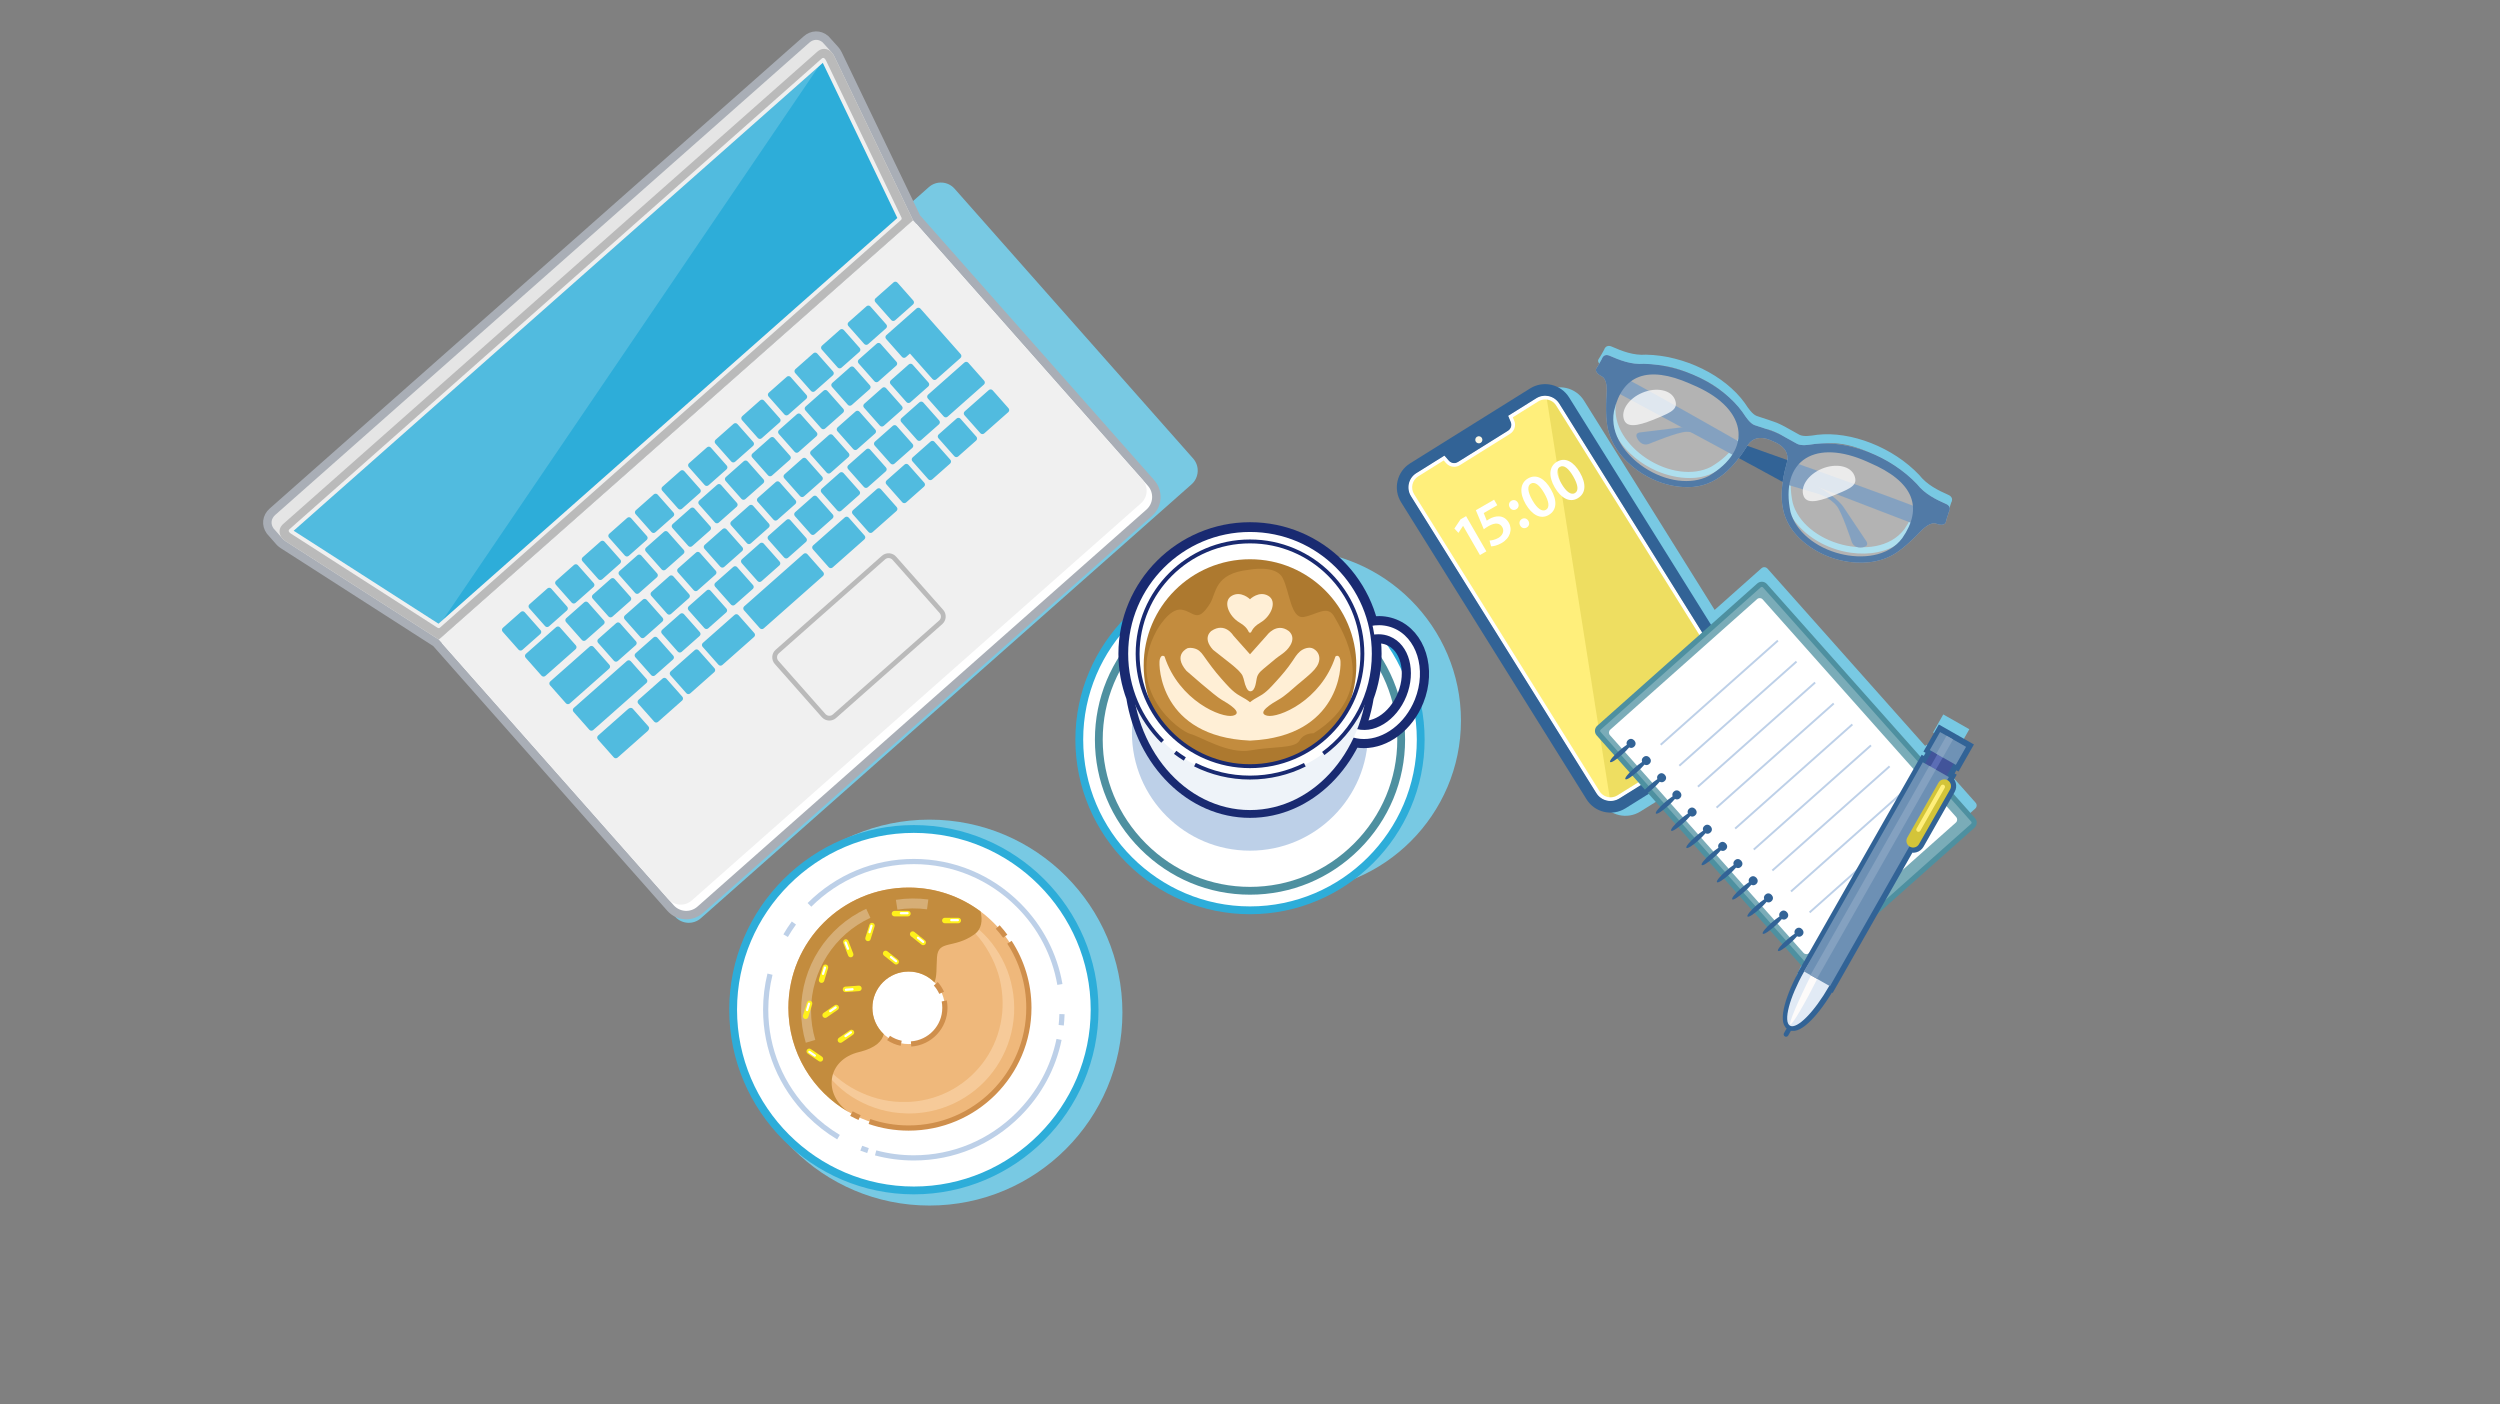 <?xml version="1.0" encoding="utf-8"?>
<!-- Generator: Adobe Illustrator 28.0.0, SVG Export Plug-In . SVG Version: 6.00 Build 0)  -->
<!DOCTYPE svg PUBLIC "-//W3C//DTD SVG 1.1//EN" "http://www.w3.org/Graphics/SVG/1.1/DTD/svg11.dtd">
<svg version="1.1" id="レイヤー_1" xmlns:x="http://ns.adobe.com/Extensibility/1.0/" xmlns:i="http://ns.adobe.com/AdobeIllustrator/10.0/" xmlns:graph="http://ns.adobe.com/Graphs/1.0/"
	 xmlns="http://www.w3.org/2000/svg" xmlns:xlink="http://www.w3.org/1999/xlink" x="0px" y="0px" width="1460px" height="820px"
	 viewBox="0 0 1460 820" style="enable-background:new 0 0 1460 820;" xml:space="preserve">
<rect x="0" y="0" width="1460" height="820" fill="#808080" stroke="none"/>
<style type="text/css">
	.st0{fill:#78C9E3;}
	.st1{fill:#FFFFFF;stroke:#2DADD9;stroke-width:4.562;stroke-miterlimit:10;}
	.st2{fill:none;stroke:#BDD0E8;stroke-width:3.042;stroke-miterlimit:10;}
	.st3{fill:#EFB87B;}
	.st4{opacity:0.44;}
	.st5{fill:#FFE2C0;}
	.st6{fill:#C38C3E;}
	.st7{fill:#D6AE76;}
	.st8{fill:none;stroke:#CF8F4C;stroke-width:3.042;stroke-miterlimit:10;}
	.st9{fill:#FFF11B;}
	.st10{fill:#FFFFFF;}
	.st11{fill:#326396;}
	.st12{fill:#FFEF7B;}
	.st13{opacity:0.39;fill:#D3C439;enable-background:new    ;}
	.st14{fill:#FAF7E6;}
	.st15{fill:#4E90A0;}
	.st16{fill:#7AACB8;stroke:#4E90A0;stroke-width:3.042;stroke-miterlimit:10;}
	.st17{fill:#BDD0E8;}
	.st18{fill:#98E6FA;stroke:#326396;stroke-width:6.083;stroke-miterlimit:10;}
	.st19{fill:#E1EAF5;}
	.st20{fill:#FDFBFA;}
	.st21{fill:#42549A;}
	.st22{fill:#5B6DB5;}
	.st23{fill:#6F92B5;}
	.st24{fill:#84A1C0;}
	.st25{fill:#6D90B4;}
	.st26{fill:#D3C439;}
	.st27{opacity:0.4;fill:#FFFFFF;enable-background:new    ;}
	.st28{fill:#517AA6;}
	.st29{opacity:0.74;fill:#FFFFFF;enable-background:new    ;}
	.st30{fill:none;stroke:#4E90A0;stroke-width:4.562;stroke-miterlimit:10;}
	.st31{fill:none;stroke:#2DADD9;stroke-width:4.562;stroke-miterlimit:10;}
	.st32{fill:#FFFFFF;stroke:#192A71;stroke-width:9.125;stroke-miterlimit:10;}
	.st33{fill:none;stroke:#192A71;stroke-width:5.323;stroke-linecap:round;stroke-linejoin:round;stroke-miterlimit:10;}
	.st34{fill:#EEF3F9;}
	.st35{fill:#AD792F;}
	.st36{fill:none;stroke:#192A71;stroke-width:2.281;stroke-miterlimit:10;}
	.st37{fill:#FFEFD6;}
	.st38{fill:none;stroke:#A9AEB6;stroke-width:9.885;stroke-miterlimit:10;}
	.st39{fill:#F0F0F0;}
	.st40{fill:none;stroke:#BABABA;stroke-width:2.799;stroke-miterlimit:10;}
	.st41{fill:#51BBDF;}
	.st42{fill:#E5E5E5;}
	.st43{fill:#BABABA;}
	.st44{fill:#2DADD9;}
	.st45{fill:none;stroke:#F0F0F0;stroke-width:2.281;stroke-linecap:round;stroke-linejoin:round;stroke-miterlimit:10;}
</style>
<g id="_x32_">
	<g id="ドーナツ_x5F_影">
		<circle class="st0" cx="542.803" cy="591.351" r="112.686"/>
	</g>
	<g id="ドーナツ">
		<g>
			<path class="st1" d="M533.697,695.215L533.697,695.215c-58.051,0-105.547-47.496-105.547-105.547l0,0
				c0-58.051,47.496-105.547,105.547-105.547l0,0c58.051,0,105.547,47.496,105.547,105.547l0,0
				C639.244,647.719,591.748,695.215,533.697,695.215z"/>
			<path class="st2" d="M458.804,546.432c1.477-2.534,3.089-5.001,4.831-7.392"/>
			<path class="st2" d="M472.72,528.446c16.388-16.325,38.036-25.314,60.976-25.314c22.998,0,44.697,9.033,61.1,25.436
				c12.846,12.846,21.172,28.94,24.179,46.362"/>
			<path class="st2" d="M620.195,592.256c-0.064,2.179-0.21,4.344-0.435,6.493"/>
			<path class="st2" d="M618.48,607.035c-3.363,16.411-11.485,31.536-23.683,43.734c-16.403,16.403-38.102,25.436-61.1,25.436
				c-7.634,0-15.126-0.995-22.328-2.925"/>
			<path class="st2" d="M506.908,671.952c-1.322-0.433-2.633-0.898-3.932-1.395"/>
			<path class="st2" d="M489.687,664.106c-6.145-3.668-11.884-8.132-17.09-13.337c-16.403-16.403-25.436-38.102-25.436-61.1
				c0-7.078,0.856-14.033,2.518-20.749"/>
			<g>
				<path class="st3" d="M530.645,518.339c-38.78,0-70.218,31.438-70.218,70.218s31.438,70.218,70.218,70.218
					s70.218-31.438,70.218-70.218S569.425,518.339,530.645,518.339z M530.645,609.725c-11.691,0-21.169-9.478-21.169-21.169
					s9.477-21.169,21.169-21.169c11.691,0,21.169,9.477,21.169,21.169C551.814,600.247,542.337,609.725,530.645,609.725z"/>
				<g class="st4">
					<path class="st5" d="M476.519,615.896c5.698,7.886,12.579,14.469,20.477,19.129c7.89,4.634,16.553,7.485,25.323,8.307
						c2.197,0.152,4.385,0.316,6.579,0.215l1.639-0.014c0.546-0.024,1.091-0.072,1.636-0.105c0.544-0.045,1.09-0.054,1.631-0.126
						l1.622-0.193l0.81-0.095l0.804-0.138l1.605-0.273c1.063-0.215,2.123-0.435,3.177-0.671c2.094-0.539,4.174-1.121,6.184-1.9
						c2.025-0.733,3.992-1.608,5.925-2.543c0.951-0.5,1.905-0.993,2.834-1.53c0.915-0.563,1.856-1.079,2.734-1.698
						c3.6-2.329,6.953-5.05,9.901-8.164c2.993-3.066,5.65-6.47,7.843-10.158c2.235-3.662,4.051-7.585,5.394-11.678
						c1.357-4.091,2.214-8.352,2.666-12.683c0.395-4.34,0.317-8.745-0.246-13.106c-0.561-4.36-1.541-8.718-3.119-12.907
						c-1.556-4.193-3.566-8.265-6.022-12.125c-0.634-0.949-1.248-1.923-1.906-2.869l-2.103-2.752
						c-1.489-1.767-3.032-3.518-4.698-5.174c-0.413-0.417-0.816-0.852-1.242-1.26l-1.32-1.176c-0.883-0.787-1.76-1.598-2.716-2.303
						l-1.4-1.123c-0.469-0.375-0.933-0.765-1.435-1.09c-0.99-0.675-1.979-1.374-2.972-2.09l0.33-0.712
						c4.424,2.052,8.608,4.616,12.449,7.627c3.836,3.013,7.359,6.454,10.354,10.322c3.003,3.858,5.548,8.07,7.584,12.518
						c2.068,4.438,3.472,9.17,4.383,13.972c0.902,4.807,1.26,9.726,1.01,14.617c-0.265,4.89-1.101,9.75-2.489,14.45
						c-2.8,9.393-7.886,18.101-14.707,25.153c-3.398,3.539-7.258,6.622-11.4,9.242c-4.136,2.634-8.605,4.735-13.253,6.286
						c-4.645,1.561-9.475,2.576-14.358,2.963l-1.832,0.135c-0.61,0.052-1.223,0.039-1.835,0.061
						c-0.612,0.011-1.224,0.035-1.836,0.035l-1.835-0.069c-2.45-0.03-4.883-0.341-7.308-0.652
						c-9.683-1.491-18.962-5.351-26.883-11.087c-7.856-5.832-14.3-13.499-18.678-22.216L476.519,615.896z"/>
				</g>
				<path class="st6" d="M460.428,588.557c0,26.072,14.21,48.825,35.307,60.937c-15.324-10.327-12.985-30.565,6.019-35.12
					c9.947-2.384,13.448-6.609,14.354-10.438c-4.081-3.859-6.631-9.319-6.631-15.379c0-11.691,9.477-21.169,21.169-21.169
					c5.894,0,11.223,2.41,15.061,6.297c1.568-3.693,1.057-8.174,1.495-14.622c0.705-10.393,9.688-4.756,21.843-13.387
					c4.34-3.082,4.816-8.14,3.635-13.371c-11.719-8.771-26.269-13.966-42.033-13.966
					C491.865,518.339,460.428,549.776,460.428,588.557z"/>
				<path class="st7" d="M524.087,531.224l-0.891-5.723c6.224-0.97,12.71-1.037,18.955-0.198l-0.771,5.74
					C535.685,530.278,529.765,530.339,524.087,531.224z"/>
				<path class="st7" d="M470.576,608.957c-1.805-6.057-2.721-12.361-2.721-18.739c0-25.444,14.927-48.79,38.028-59.477l2.432,5.257
					c-21.06,9.743-34.668,31.026-34.668,54.221c0,5.817,0.834,11.565,2.48,17.084L470.576,608.957z"/>
				<path class="st8" d="M497.231,650.329c1.549,0.84,3.134,1.623,4.751,2.347 M507.761,654.961
					c7.173,2.472,14.872,3.814,22.885,3.814c38.78,0,70.218-31.438,70.218-70.218c0-14.123-4.17-27.273-11.345-38.284
					 M587.066,546.749c-1.381-1.861-2.853-3.651-4.407-5.365 M546.508,574.539c1.382,1.563,2.537,3.332,3.412,5.254
					 M551.435,584.551c0.248,1.297,0.378,2.636,0.378,4.005c0,11.213-8.719,20.39-19.747,21.122 M526.291,609.277
					c-2.677-0.56-5.169-1.625-7.37-3.092"/>
			</g>
			<g>
				<path class="st9" d="M530.241,535.162h-7.876c-0.881,0-1.602-0.721-1.602-1.602l0,0c0-0.881,0.721-1.602,1.602-1.602h7.876
					c0.881,0,1.602,0.721,1.602,1.602l0,0C531.843,534.441,531.122,535.162,530.241,535.162z"/>
				<path class="st10" d="M529.988,533.98h-3.847c-0.365,0-0.664-0.299-0.664-0.664l0,0c0-0.365,0.299-0.664,0.664-0.664h3.847
					c0.365,0,0.664,0.299,0.664,0.664l0,0C530.652,533.681,530.353,533.98,529.988,533.98z"/>
			</g>
			<g>
				<path class="st9" d="M538.167,551.658l-6.168-4.898c-0.69-0.548-0.806-1.561-0.258-2.251l0,0
					c0.548-0.69,1.561-0.806,2.251-0.258l6.168,4.898c0.69,0.548,0.806,1.561,0.258,2.251l0,0
					C539.87,552.089,538.857,552.206,538.167,551.658z"/>
				<path class="st10" d="M538.704,550.575l-3.013-2.392c-0.286-0.227-0.334-0.647-0.107-0.934l0,0
					c0.227-0.286,0.647-0.334,0.934-0.107l3.013,2.392c0.286,0.227,0.334,0.647,0.107,0.934l0,0
					C539.411,550.754,538.99,550.802,538.704,550.575z"/>
			</g>
			<g>
				<path class="st9" d="M495.462,549.554l2.84,7.346c0.318,0.822-0.095,1.754-0.916,2.072l0,0
					c-0.822,0.318-1.754-0.095-2.072-0.916l-2.84-7.346c-0.318-0.822,0.095-1.754,0.916-2.072l0,0
					C494.211,548.32,495.144,548.732,495.462,549.554z"/>
				<path class="st10" d="M494.45,550.216l1.387,3.588c0.132,0.341-0.039,0.728-0.38,0.859l0,0c-0.341,0.132-0.728-0.039-0.859-0.38
					l-1.387-3.588c-0.132-0.341,0.039-0.728,0.38-0.859l0,0C493.932,549.704,494.319,549.875,494.45,550.216z"/>
			</g>
			<g>
				<path class="st9" d="M510.783,541.008l-2.344,7.519c-0.262,0.841-1.165,1.315-2.006,1.053l0,0
					c-0.841-0.262-1.315-1.165-1.053-2.006l2.344-7.519c0.262-0.841,1.165-1.315,2.006-1.053l0,0
					C510.572,539.264,511.045,540.167,510.783,541.008z"/>
				<path class="st10" d="M509.579,540.898l-1.145,3.673c-0.109,0.349-0.483,0.545-0.832,0.437l0,0
					c-0.349-0.109-0.545-0.483-0.437-0.832l1.145-3.673c0.109-0.349,0.483-0.545,0.832-0.437l0,0
					C509.492,540.175,509.688,540.549,509.579,540.898z"/>
			</g>
			<g>
				<path class="st9" d="M559.644,539.185h-7.876c-0.881,0-1.602-0.721-1.602-1.602l0,0c0-0.881,0.721-1.602,1.602-1.602h7.876
					c0.881,0,1.602,0.721,1.602,1.602l0,0C561.246,538.464,560.525,539.185,559.644,539.185z"/>
				<path class="st10" d="M559.391,538.003h-3.847c-0.365,0-0.664-0.299-0.664-0.664l0,0c0-0.365,0.299-0.664,0.664-0.664h3.847
					c0.365,0,0.664,0.299,0.664,0.664l0,0C560.055,537.704,559.756,538.003,559.391,538.003z"/>
			</g>
			<g>
				<path class="st9" d="M522.386,562.943l-6.168-4.898c-0.69-0.548-0.806-1.561-0.258-2.251l0,0
					c0.548-0.69,1.561-0.806,2.251-0.258l6.168,4.898c0.69,0.548,0.806,1.561,0.258,2.251l0,0
					C524.089,563.375,523.076,563.491,522.386,562.943z"/>
				<path class="st10" d="M522.923,561.86l-3.013-2.392c-0.286-0.227-0.334-0.647-0.107-0.934l0,0
					c0.227-0.286,0.647-0.334,0.934-0.107l3.013,2.392c0.286,0.227,0.334,0.647,0.107,0.934l0,0
					C523.629,562.04,523.209,562.088,522.923,561.86z"/>
			</g>
			<g>
				<path class="st9" d="M474.316,586.448l-2.293,7.535c-0.257,0.843-1.156,1.323-1.999,1.066l0,0
					c-0.843-0.257-1.323-1.156-1.066-1.999l2.293-7.535c0.257-0.843,1.156-1.323,1.999-1.066l0,0
					C474.093,584.706,474.572,585.605,474.316,586.448z"/>
				<path class="st10" d="M473.111,586.346l-1.12,3.68c-0.106,0.35-0.48,0.549-0.829,0.442l0,0c-0.35-0.106-0.549-0.479-0.442-0.829
					l1.12-3.68c0.106-0.35,0.48-0.549,0.829-0.442l0,0C473.019,585.624,473.218,585.997,473.111,586.346z"/>
			</g>
			<g>
				<path class="st9" d="M489.26,589.711l-6.481,4.475c-0.725,0.501-1.728,0.317-2.228-0.408l0,0
					c-0.501-0.725-0.317-1.728,0.408-2.228l6.481-4.475c0.725-0.501,1.728-0.317,2.228,0.408l0,0
					C490.168,588.208,489.985,589.211,489.26,589.711z"/>
				<path class="st10" d="M488.38,588.882l-3.166,2.186c-0.301,0.208-0.717,0.132-0.924-0.169l0,0
					c-0.208-0.301-0.131-0.717,0.169-0.924l3.166-2.186c0.301-0.208,0.717-0.132,0.924,0.169l0,0
					C488.757,588.259,488.681,588.675,488.38,588.882z"/>
			</g>
			<g>
				<path class="st9" d="M493.647,576.189l7.855-0.579c0.879-0.065,1.651,0.601,1.715,1.48l0,0c0.065,0.879-0.601,1.651-1.48,1.715
					l-7.855,0.578c-0.879,0.065-1.651-0.601-1.715-1.48l0,0C492.102,577.026,492.768,576.254,493.647,576.189z"/>
				<path class="st10" d="M493.986,577.35l3.837-0.283c0.364-0.027,0.685,0.249,0.711,0.614l0,0
					c0.027,0.364-0.249,0.685-0.614,0.711l-3.837,0.283c-0.365,0.027-0.685-0.249-0.712-0.614l0,0
					C493.345,577.697,493.621,577.376,493.986,577.35z"/>
			</g>
			<g>
				<path class="st9" d="M473.51,612.645l6.511,4.432c0.728,0.496,0.919,1.497,0.423,2.226l0,0
					c-0.496,0.728-1.497,0.919-2.226,0.423l-6.511-4.432c-0.728-0.496-0.919-1.497-0.423-2.226l0,0
					C471.78,612.339,472.781,612.149,473.51,612.645z"/>
				<path class="st10" d="M473.054,613.764l3.18,2.164c0.302,0.206,0.381,0.621,0.175,0.923l0,0
					c-0.206,0.302-0.621,0.381-0.923,0.175l-3.18-2.164c-0.302-0.206-0.381-0.621-0.175-0.923l0,0
					C472.336,613.638,472.752,613.559,473.054,613.764z"/>
			</g>
			<g>
				<path class="st9" d="M483.616,565.349l-2.293,7.535c-0.257,0.843-1.156,1.323-1.999,1.066l0,0
					c-0.843-0.257-1.323-1.156-1.066-1.999l2.293-7.535c0.257-0.843,1.156-1.323,1.999-1.066l0,0
					C483.393,563.607,483.872,564.507,483.616,565.349z"/>
				<path class="st10" d="M482.412,565.247l-1.12,3.68c-0.106,0.35-0.48,0.549-0.829,0.442l0,0c-0.35-0.106-0.549-0.479-0.442-0.829
					l1.12-3.68c0.106-0.35,0.48-0.549,0.829-0.442l0,0C482.319,564.525,482.518,564.898,482.412,565.247z"/>
			</g>
			<g>
				<path class="st9" d="M498.184,604.274l-6.481,4.475c-0.725,0.501-1.728,0.317-2.228-0.408l0,0
					c-0.501-0.725-0.317-1.728,0.408-2.228l6.481-4.475c0.725-0.501,1.728-0.317,2.228,0.408l0,0
					C499.093,602.77,498.909,603.773,498.184,604.274z"/>
				<path class="st10" d="M497.304,603.445l-3.166,2.186c-0.301,0.208-0.717,0.132-0.924-0.169l0,0
					c-0.208-0.301-0.131-0.717,0.169-0.924l3.166-2.186c0.301-0.208,0.717-0.131,0.924,0.169l0,0
					C497.681,602.821,497.605,603.237,497.304,603.445z"/>
			</g>
		</g>
	</g>
	<g id="手帳_x2B_ボールペン_x5F_影">
		<path class="st0" d="M1153.759,468.772l-14.363-16.153l0.935-1.645c0.133-0.234,0.239-0.477,0.32-0.724
			c0.562-1.731-0.15-3.69-1.791-4.622l1.193-2.098l-1.258-0.715l4.047-7.119l1.258,0.715l5.988-10.534l-15.208-8.646l-5.988,10.534
			l0,0l0,0l1.258,0.715l-4.047,7.119l-1.258-0.715l-0.475,0.835l-92.18-103.672c-0.901-1.013-2.462-1.094-3.488-0.182
			l-93.441,83.083c-1.026,0.912-1.127,2.472-0.227,3.485l10.301,11.585c-2.348,2.271-4.11,4.441-3.541,4.958
			c0.453,0.624,2.812-0.871,5.339-2.936l7.116,8.003c-2.348,2.271-4.11,4.441-3.541,4.958c0.453,0.624,2.812-0.871,5.339-2.936
			l7.116,8.003c-2.348,2.271-4.11,4.441-3.541,4.958c0.453,0.624,2.812-0.871,5.339-2.936l7.116,8.003
			c-2.348,2.271-4.11,4.441-3.541,4.958c0.453,0.624,2.812-0.871,5.339-2.936l7.116,8.003c-2.348,2.271-4.11,4.441-3.541,4.958
			c0.453,0.624,2.812-0.871,5.339-2.936l7.116,8.003c-2.348,2.271-4.11,4.441-3.541,4.958c0.453,0.624,2.812-0.871,5.339-2.936
			l7.116,8.003c-2.348,2.271-4.11,4.441-3.541,4.958c0.453,0.624,2.812-0.871,5.339-2.936l7.116,8.003
			c-2.348,2.271-4.11,4.441-3.541,4.958c0.453,0.624,2.812-0.871,5.339-2.936l7.116,8.003c-2.348,2.271-4.11,4.441-3.541,4.958
			c0.453,0.624,2.812-0.871,5.339-2.936l7.116,8.003c-2.348,2.271-4.11,4.441-3.541,4.958c0.453,0.624,2.812-0.871,5.339-2.936
			l7.116,8.003c-2.348,2.271-4.11,4.441-3.541,4.958c0.453,0.624,2.812-0.871,5.339-2.936l7.116,8.003
			c-2.348,2.271-4.11,4.441-3.541,4.958c0.453,0.624,2.812-0.871,5.339-2.936l11.332,12.745l-1.141,2.008l0.131,0.075
			c-0.31,0.546-0.612,1.09-0.91,1.633c-0.452,0.824-0.889,1.645-1.31,2.459c-0.262,0.507-0.52,1.013-0.77,1.516
			c-0.98,1.968-1.863,3.892-2.648,5.75c-0.205,0.486-0.403,0.967-0.595,1.443c-0.557,1.386-1.055,2.729-1.49,4.017
			c-0.219,0.648-0.422,1.281-0.608,1.9c-0.65,2.153-1.107,4.124-1.349,5.844c-0.085,0.603-0.143,1.177-0.175,1.717
			c-0.063,1.08-0.02,2.029,0.137,2.824c0.078,0.398,0.185,0.757,0.32,1.075c0.084,0.199,0.184,0.376,0.291,0.542l-3.105,5.462
			c-0.386,0.679-0.146,1.55,0.533,1.936s1.55,0.146,1.936-0.533l3.253-5.721c0.018-0.002,0.034-0.001,0.052-0.004
			c0.685-0.093,1.453-0.37,2.286-0.813c0.417-0.222,0.85-0.485,1.298-0.789c0.672-0.455,1.377-1,2.108-1.629
			c0.731-0.628,1.489-1.34,2.266-2.128c0.259-0.263,0.521-0.534,0.784-0.813c1.201-1.274,2.443-2.725,3.703-4.32
			c1.144-1.447,2.302-3.016,3.459-4.691c1.764-2.553,3.523-5.347,5.218-8.329l0.393,0.224l22.663-39.864l60.281-53.598
			C1154.557,471.345,1154.659,469.785,1153.759,468.772z"/>
	</g>
	<g id="スマホ_x5F_影">
		<path class="st0" d="M1028.061,430.176l-70.078,43.746c-7.741,4.832-17.933,2.474-22.765-5.267l-108.27-173.444
			c-4.832-7.741-2.474-17.933,5.267-22.765l70.078-43.746c7.741-4.832,17.933-2.474,22.765,5.267l108.271,173.444
			C1038.16,415.152,1035.802,425.344,1028.061,430.176z"/>
	</g>
	<g id="スマホ">
		<g>
			<path class="st11" d="M1019.369,428.313l-70.078,43.746c-7.741,4.832-17.933,2.474-22.765-5.267L818.255,293.348
				c-4.832-7.741-2.474-17.933,5.267-22.765l70.078-43.746c7.741-4.832,17.933-2.474,22.765,5.267l108.271,173.444
				C1029.467,413.289,1027.109,423.481,1019.369,428.313z"/>
			<path class="st11" d="M947.103,468.556c-5.805,3.624-13.449,1.856-17.073-3.95L821.759,291.161
				c-3.624-5.805-1.856-13.45,3.95-17.074l70.078-43.746c5.805-3.624,13.449-1.856,17.073,3.95l108.271,173.445
				c3.624,5.805,1.855,13.449-3.95,17.073L947.103,468.556z"/>
			<path class="st10" d="M897.209,232.619l-16.395,10.234l1.511,3.629c0.777,1.866,0.089,4.021-1.626,5.092l-29.289,18.283
				c-1.715,1.071-3.953,0.742-5.289-0.776l-2.596-2.951l-16.395,10.234c-4.54,2.834-5.928,8.834-3.094,13.374l108.271,173.444
				c2.834,4.541,8.834,5.929,13.375,3.095l70.079-43.746c4.54-2.834,5.928-8.834,3.093-13.375L910.583,235.714
				C907.749,231.173,901.749,229.785,897.209,232.619z"/>
			<path class="st10" d="M940.558,467.444c-3.276,0-6.265-1.653-7.993-4.422l-108.27-173.444
				c-2.746-4.398-1.401-10.209,2.996-12.955l16.176-10.098l2.426,2.757c0.842,0.957,2.056,1.506,3.332,1.506
				c0.83,0,1.641-0.233,2.346-0.673l29.289-18.283c1.85-1.155,2.584-3.454,1.746-5.467l-1.412-3.39l16.176-10.098
				c1.492-0.932,3.208-1.424,4.963-1.424c3.276,0,6.264,1.653,7.992,4.421l108.271,173.444c2.746,4.399,1.402,10.21-2.996,12.956
				l-70.079,43.746C944.028,466.952,942.313,467.444,940.558,467.444C940.559,467.444,940.559,467.444,940.558,467.444z"/>
			<path class="st12" d="M940.559,465.618c-2.643,0-5.052-1.332-6.445-3.562l-108.27-173.445c-2.212-3.544-1.129-8.227,2.414-10.439
				l14.862-9.277l1.402,1.594c1.189,1.351,2.903,2.126,4.703,2.126c1.172,0,2.318-0.328,3.314-0.95l29.288-18.283
				c2.612-1.63,3.648-4.877,2.465-7.719l-0.816-1.959l14.862-9.277c1.202-0.751,2.584-1.147,3.996-1.147
				c2.642,0,5.05,1.332,6.443,3.562l108.271,173.444c1.07,1.714,1.407,3.745,0.951,5.719c-0.457,1.975-1.651,3.651-3.365,4.72
				l-70.079,43.746C943.352,465.221,941.971,465.618,940.559,465.618L940.559,465.618z"/>
			<path class="st13" d="M1017.046,410.286l-108.27-173.444c-1.205-1.93-3.171-3.187-5.391-3.491L940.034,465.6
				c0.174,0.012,0.349,0.018,0.525,0.018c1.411,0,2.793-0.396,3.994-1.147l70.079-43.746c1.713-1.069,2.908-2.746,3.365-4.72
				C1018.453,414.031,1018.116,411.999,1017.046,410.286z"/>
			<path class="st14" d="M864.739,258.608L864.739,258.608c-0.972,0.607-2.264,0.308-2.87-0.664l0,0
				c-0.607-0.972-0.308-2.264,0.664-2.87l0,0c0.972-0.607,2.264-0.308,2.87,0.664l0,0
				C866.01,256.71,865.711,258.002,864.739,258.608z"/>
			<g>
				<path class="st10" d="M854.457,307.115l-0.064,0.036l-2.667,4.052l-2.37-2.544l3.594-5.364l3.244-1.87l11.85,20.557
					l-3.766,2.171L854.457,307.115z"/>
				<path class="st10" d="M874.41,295.054l-7.908,4.558l1.769,4.454c0.428-0.322,0.821-0.59,1.432-0.942
					c1.802-1.032,3.841-1.672,5.738-1.553c2.133,0.081,4.264,1.182,5.697,3.668c2.258,3.917,0.864,8.988-4.19,11.902
					c-2.386,1.375-4.721,1.921-6.155,1.934l-0.898-3.404c1.153-0.032,3.287-0.449,5.153-1.525c2.271-1.308,3.705-3.871,2.285-6.31
					c-1.363-2.341-3.992-2.913-8.091-0.551c-1.157,0.667-1.957,1.246-2.695,1.819l-4.646-11.141l10.65-6.138L874.41,295.054z"/>
				<path class="st10" d="M881.67,296.32c-0.834-1.447-0.449-3.06,0.962-3.874c1.423-0.82,2.96-0.344,3.821,1.118
					c0.813,1.411,0.483,3.018-0.973,3.857C884.065,298.236,882.473,297.737,881.67,296.32z M887.807,306.966
					c-0.834-1.447-0.449-3.06,0.962-3.874c1.423-0.82,2.96-0.345,3.821,1.118c0.813,1.412,0.482,3.017-0.974,3.856
					C890.201,308.882,888.61,308.384,887.807,306.966z"/>
				<path class="st10" d="M905.697,285.686c3.817,6.621,3.618,12.258-1.308,15.097c-4.73,2.727-9.736-0.134-13.382-6.364
					c-3.685-6.394-3.439-12.253,1.364-15.021C897.343,276.531,902.212,279.639,905.697,285.686z M894.909,292.16
					c2.881,5.019,5.747,6.821,7.895,5.583c2.307-1.33,1.877-4.791-0.962-9.716c-2.76-4.789-5.502-6.945-7.855-5.589
					C891.925,283.627,891.943,287.023,894.909,292.16z"/>
				<path class="st10" d="M922.647,275.916c3.817,6.621,3.618,12.257-1.308,15.097c-4.73,2.727-9.736-0.134-13.382-6.365
					c-3.685-6.395-3.439-12.253,1.364-15.021C914.293,266.762,919.162,269.869,922.647,275.916z M911.859,282.39
					c2.881,5.019,5.747,6.821,7.895,5.583c2.307-1.329,1.877-4.79-0.962-9.715c-2.76-4.789-5.502-6.945-7.855-5.59
					C908.875,273.856,908.892,277.254,911.859,282.39z"/>
			</g>
		</g>
	</g>
	<g id="手帳_x2B_ボールペン">
		<g>
			<path class="st15" d="M1152.073,482.283l-93.442,83.083c-1.026,0.912-2.587,0.83-3.488-0.182L933.576,428.458
				c-0.9-1.013-0.799-2.573,0.227-3.485l93.442-83.083c1.026-0.912,2.587-0.83,3.488,0.182L1152.3,478.798
				C1153.201,479.81,1153.099,481.371,1152.073,482.283z"/>
			<path class="st16" d="M1152.073,482.283l-93.442,83.083c-1.026,0.912-2.587,0.83-3.488-0.182L933.576,428.458
				c-0.9-1.013-0.799-2.573,0.227-3.485l93.442-83.083c1.026-0.912,2.587-0.83,3.488,0.182L1152.3,478.798
				C1153.201,479.81,1153.099,481.371,1152.073,482.283z"/>
			<path class="st10" d="M1142.225,480.385l-85.772,76.264c-0.942,0.837-2.384,0.753-3.221-0.189L940.211,429.348
				c-0.837-0.942-0.753-2.383,0.189-3.221l85.772-76.264c0.942-0.837,2.383-0.753,3.221,0.189l113.021,127.112
				C1143.251,478.106,1143.166,479.548,1142.225,480.385z"/>
			<g>
				<g>
					<path class="st11" d="M959.721,442.212c2.505-2.295,6.054,1.695,3.481,3.915C960.696,448.423,957.148,444.432,959.721,442.212z
						"/>
					<path class="st11" d="M961.368,444.253L961.368,444.253c1.384,1.259-11.016,12.293-12.118,10.774l0,0
						C947.866,453.768,960.265,442.734,961.368,444.253z"/>
				</g>
				<g>
					<path class="st11" d="M950.806,432.187c2.505-2.295,6.054,1.695,3.481,3.915C951.782,438.397,948.233,434.406,950.806,432.187z
						"/>
					<path class="st11" d="M952.454,434.227L952.454,434.227c1.385,1.259-11.015,12.293-12.118,10.774l0,0
						C938.951,443.743,951.352,432.708,952.454,434.227z"/>
				</g>
				<g>
					<path class="st11" d="M977.549,462.264c2.505-2.295,6.054,1.695,3.481,3.915C978.525,468.474,974.976,464.483,977.549,462.264z
						"/>
					<path class="st11" d="M979.196,464.304L979.196,464.304c1.385,1.259-11.016,12.293-12.118,10.774l0,0
						C965.694,473.819,978.094,462.785,979.196,464.304z"/>
				</g>
				<g>
					<path class="st11" d="M968.635,452.238c2.505-2.295,6.054,1.696,3.481,3.915C969.611,458.448,966.062,454.457,968.635,452.238z
						"/>
					<path class="st11" d="M970.282,454.278L970.282,454.278c1.384,1.259-11.016,12.293-12.118,10.774l0,0
						C956.78,463.794,969.18,452.76,970.282,454.278z"/>
				</g>
				<g>
					<path class="st11" d="M995.377,482.315c2.505-2.295,6.054,1.695,3.481,3.915C996.353,488.525,992.804,484.534,995.377,482.315z
						"/>
					<path class="st11" d="M997.025,484.355L997.025,484.355c1.384,1.259-11.016,12.293-12.118,10.774l0,0
						C983.522,493.87,995.922,482.836,997.025,484.355z"/>
				</g>
				<g>
					<path class="st11" d="M986.463,472.289c2.505-2.295,6.054,1.695,3.481,3.915C987.439,478.499,983.89,474.508,986.463,472.289z"
						/>
					<path class="st11" d="M988.11,474.329L988.11,474.329c1.384,1.259-11.016,12.293-12.118,10.774l0,0
						C974.609,483.845,987.008,472.811,988.11,474.329z"/>
				</g>
				<g>
					<path class="st11" d="M1013.206,502.366c2.505-2.295,6.054,1.695,3.481,3.915
						C1014.182,508.576,1010.633,504.585,1013.206,502.366z"/>
					<path class="st11" d="M1014.853,504.406L1014.853,504.406c1.384,1.259-11.016,12.293-12.118,10.774l0,0
						C1001.351,513.921,1013.75,502.888,1014.853,504.406z"/>
				</g>
				<g>
					<path class="st11" d="M1004.291,492.34c2.505-2.295,6.054,1.695,3.481,3.915C1005.267,498.551,1001.719,494.56,1004.291,492.34
						z"/>
					<path class="st11" d="M1005.939,494.381L1005.939,494.381c1.385,1.259-11.016,12.293-12.118,10.774l0,0
						C992.436,503.896,1004.836,492.862,1005.939,494.381z"/>
				</g>
				<g>
					<path class="st11" d="M1031.034,522.417c2.505-2.295,6.054,1.695,3.481,3.915
						C1032.01,528.627,1028.461,524.636,1031.034,522.417z"/>
					<path class="st11" d="M1032.681,524.457L1032.681,524.457c1.385,1.259-11.016,12.293-12.118,10.774l0,0
						C1019.179,533.973,1031.579,522.939,1032.681,524.457z"/>
				</g>
				<g>
					<path class="st11" d="M1022.12,512.391c2.505-2.295,6.054,1.696,3.481,3.915
						C1023.096,518.602,1019.547,514.611,1022.12,512.391z"/>
					<path class="st11" d="M1023.767,514.432L1023.767,514.432c1.384,1.259-11.016,12.293-12.118,10.774l0,0
						C1010.265,523.947,1022.665,512.913,1023.767,514.432z"/>
				</g>
				<g>
					<path class="st11" d="M1048.863,542.468c2.505-2.295,6.054,1.696,3.481,3.915
						C1049.838,548.678,1046.289,544.687,1048.863,542.468z"/>
					<path class="st11" d="M1050.51,544.508L1050.51,544.508c1.384,1.259-11.015,12.294-12.118,10.774l0,0
						C1037.007,554.024,1049.407,542.99,1050.51,544.508z"/>
				</g>
				<g>
					<path class="st11" d="M1039.948,532.443c2.505-2.295,6.054,1.695,3.481,3.915
						C1040.924,538.653,1037.375,534.662,1039.948,532.443z"/>
					<path class="st11" d="M1041.595,534.483L1041.595,534.483c1.384,1.259-11.016,12.294-12.118,10.774l0,0
						C1028.093,543.998,1040.493,532.964,1041.595,534.483z"/>
				</g>
			</g>
			<g>
				
					<rect x="958.741" y="403.574" transform="matrix(0.747 -0.664 0.664 0.747 -14.696 769.655)" class="st17" width="91.637" height="1.149"/>
				
					<rect x="969.623" y="415.814" transform="matrix(0.747 -0.664 0.664 0.747 -20.079 779.979)" class="st17" width="91.637" height="1.149"/>
				
					<rect x="980.504" y="428.05" transform="matrix(0.747 -0.664 0.664 0.747 -25.46 790.302)" class="st17" width="91.637" height="1.149"/>
				
					<rect x="991.383" y="440.285" transform="matrix(0.747 -0.664 0.664 0.747 -30.841 800.623)" class="st17" width="91.637" height="1.149"/>
				
					<rect x="1002.265" y="452.521" transform="matrix(0.747 -0.664 0.664 0.747 -36.222 810.945)" class="st17" width="91.637" height="1.149"/>
				
					<rect x="1013.145" y="464.758" transform="matrix(0.747 -0.664 0.664 0.747 -41.603 821.268)" class="st17" width="91.637" height="1.149"/>
				
					<rect x="1024.026" y="476.997" transform="matrix(0.747 -0.664 0.664 0.747 -46.987 831.591)" class="st17" width="91.637" height="1.149"/>
				
					<rect x="1034.907" y="489.233" transform="matrix(0.747 -0.664 0.664 0.747 -52.368 841.913)" class="st17" width="91.637" height="1.149"/>
				
					<rect x="1045.788" y="501.469" transform="matrix(0.747 -0.664 0.664 0.747 -57.749 852.235)" class="st17" width="91.637" height="1.149"/>
			</g>
		</g>
		<g>
			<path class="st11" d="M1042.373,605.291L1042.373,605.291c-0.679-0.386-0.919-1.257-0.533-1.936l5.122-9.009
				c0.386-0.679,1.257-0.919,1.936-0.533l0,0c0.679,0.386,0.919,1.257,0.533,1.936l-5.122,9.009
				C1043.923,605.437,1043.052,605.677,1042.373,605.291z"/>
			<path class="st18" d="M1142.641,446.436l5.988-10.534l-15.208-8.646l-5.988,10.534l1.258,0.715l-4.047,7.119l-1.258-0.715
				l-69.464,122.19l0.131,0.075c-8.603,15.133-12.29,29.27-8.235,31.575s14.316-8.094,22.919-23.227l0.393,0.224l46.21-81.285
				c1.875,1.066,4.281,0.404,5.347-1.471l18.186-31.99c1.066-1.875,0.404-4.281-1.471-5.347l0,0l1.193-2.098l-1.258-0.715
				l4.047-7.119L1142.641,446.436z"/>
			<g>
				
					<ellipse transform="matrix(0.494 -0.869 0.869 0.494 40.089 1211.669)" class="st19" cx="1061.357" cy="571.382" rx="31.518" ry="8.445"/>
				
					<ellipse transform="matrix(0.45 -0.893 0.893 0.45 73.307 1259.974)" class="st20" cx="1059.929" cy="570.452" rx="31.519" ry="2.111"/>
				<g>
					
						<rect x="1047.928" y="484.784" transform="matrix(0.494 -0.869 0.869 0.494 131.896 1210.87)" class="st21" width="117.289" height="14.598"/>
					
						<rect x="1046.342" y="489.356" transform="matrix(0.494 -0.869 0.869 0.494 131.877 1209.034)" class="st22" width="117.289" height="3.65"/>
				</g>
				<g>
					
						<rect x="1131.934" y="428.065" transform="matrix(0.494 -0.869 0.869 0.494 195.836 1210.229)" class="st23" width="12.116" height="17.493"/>
					
						<rect x="1130.034" y="433.545" transform="matrix(0.494 -0.869 0.869 0.494 195.814 1208.03)" class="st24" width="12.116" height="4.373"/>
				</g>
				<g>
					
						<rect x="1025.947" y="501.544" transform="matrix(0.494 -0.869 0.869 0.494 110.832 1211.08)" class="st25" width="140.549" height="17.493"/>
					
						<rect x="1024.046" y="507.023" transform="matrix(0.494 -0.869 0.869 0.494 110.81 1208.881)" class="st24" width="140.549" height="4.373"/>
				</g>
				<path class="st26" d="M1115.34,494.46L1115.34,494.46c-1.875-1.066-2.537-3.472-1.471-5.347l18.186-31.99
					c1.066-1.875,3.472-2.537,5.347-1.471l0,0c1.875,1.066,2.537,3.472,1.471,5.347l-18.186,31.99
					C1119.621,494.864,1117.215,495.526,1115.34,494.46z"/>
				<path class="st12" d="M1119.735,485.639L1119.735,485.639c-0.612-0.348-0.828-1.133-0.48-1.746l14.225-25.023
					c0.348-0.612,1.133-0.828,1.745-0.48l0,0c0.612,0.348,0.828,1.133,0.48,1.745l-14.225,25.023
					C1121.133,485.771,1120.348,485.987,1119.735,485.639z"/>
			</g>
		</g>
	</g>
	<g id="メガネ_x5F_影">
		<path class="st0" d="M1137.654,299.54l0.001-0.001c0.068-0.581,1.177-3.986,1.852-6.025c0.034-0.053,0.864-1.319,0.327-2.666
			c-0.311-0.78-0.99-1.404-2.018-1.856c-5.857-2.58-12.483-5.817-17.03-11.657c-15.267-16.056-39.766-25.682-59.589-23.407
			l-0.945,0.142c-2.744,0.417-6.875,1.081-9.367-0.148c-0.185-0.089-1.041-0.574-2.222-1.241c-1.819-1.027-4.392-2.479-6.501-3.618
			c-1.218-0.658-2.524-1.294-3.932-1.912c-0.172-0.076-0.328-0.154-0.505-0.229c-2.262-0.871-6.584-2.284-9.445-3.218
			c-1.287-0.421-2.221-0.725-2.412-0.801c-2.566-1.028-4.891-4.507-6.435-6.813l-0.545-0.809
			c-11.688-16.143-35.328-27.718-57.547-28.147c-7.313,0.586-14.175-2.118-20.031-4.698c-1.027-0.452-1.945-0.532-2.73-0.237
			c-1.331,0.502-1.719,1.923-1.706,1.932c-1.09,1.986-2.854,5.102-3.237,5.544c-0.34,0.394-0.43,0.984-0.245,1.617
			c0.184,0.628,0.808,1.849,2.976,2.983l0.011,0.005c3.777,1.664,3.332,8.103,3.066,11.951c-0.051,0.738-0.096,1.388-0.105,1.894
			c-0.118,4.409-0.242,8.967,0.373,13.564c1.006,9.345,6.391,18.449,15.164,25.637c3.773,3.09,7.956,5.641,12.342,7.573
			c6.333,2.789,13.089,4.292,19.654,4.28c17.247,0.055,27.443-12.403,35.137-24.59c2.748-4.164,7.168-5.217,12.751-3.058
			l1.288,0.566l2.372,1.043c5.434,2.675,7.662,6.658,6.441,11.504c-3.8,13.912-6.109,29.845,5.572,42.53
			c7.487,8.215,18.551,13.906,30.344,15.609c11.225,1.621,21.578-0.552,29.14-6.109c3.818-2.657,7.099-5.824,10.268-8.883
			c0.373-0.353,0.82-0.824,1.332-1.361c2.659-2.793,7.109-7.469,10.936-5.783l0.009,0.004c2.248,0.812,3.571,0.451,4.159,0.162
			C1137.217,300.519,1137.593,300.057,1137.654,299.54z M999.148,272.666c-10.342,5.309-25.159,3.325-37.762-5.067
			c-10.177-6.775-20.126-18.955-17.527-32.805c2.412-10.532,7.334-17.265,14.632-20.009c7.453-2.804,17.426-1.493,29.681,3.905
			c0.387,0.171,0.779,0.346,1.172,0.525c15.498,6.414,25.073,15.578,26.967,25.759
			C1018.192,255.085,1011.937,265.178,999.148,272.666z M1112.226,308.946c-8.476,11.273-24.174,12.155-36.039,9.219
			c-14.698-3.636-26.173-13.235-29.223-24.425c-3.114-14.497,0.11-25.931,8.843-31.371c8.463-5.271,21.022-4.642,35.533,1.75
			c0.563,0.248,1.132,0.505,1.7,0.77c12.898,5.481,21.014,12.136,24.071,19.762C1120.007,291.886,1118.364,300.059,1112.226,308.946
			z"/>
	</g>
	<g id="メガネ">
		<g>
			<path class="st11" d="M957.466,252.572c0,0-2.129,0.317-1.782,2.162c0.346,1.846,2.913,5.997,7.143,4.558
				c0,0,17.755-7.359,22.205-7.108c0,0,5.729-0.158,11.627,3.432l12.967,8.315c0,0,3.019,2.075,4.199,2.317
				c1.179,0.242,105.164,40.213,105.164,40.213s7.447-5.872,5.883-7.876c-1.563-2.007-128.302-46.678-128.302-46.678
				s-10.164-3.163-15.663-2.204L957.466,252.572z"/>
			<path class="st11" d="M1090.048,316.261c0,0,1.148,1.82-0.476,2.761c-1.625,0.942-6.446,1.704-8.114-2.441
				c0,0-6.002-18.258-9.095-21.469c0,0-3.617-4.446-10.185-6.575l-14.76-4.406c0,0-3.542-0.935-4.495-1.672
				c-0.952-0.736-99.073-53.488-99.073-53.488s-0.407-9.475,2.133-9.597c2.541-0.124,119.066,66.811,119.066,66.811
				s9.027,5.641,11.886,10.435L1090.048,316.261z"/>
			<g>
				<path class="st27" d="M1138.539,296.177c-0.311-0.78-0.99-1.404-2.018-1.856c-5.857-2.58-12.483-5.817-17.03-11.658
					c-15.267-16.056-39.766-25.682-59.589-23.407l-0.945,0.142c-2.744,0.418-6.875,1.081-9.367-0.147
					c-0.186-0.089-1.041-0.574-2.222-1.241c-1.819-1.027-4.392-2.479-6.501-3.618c-1.218-0.657-2.524-1.294-3.932-1.912
					c-0.172-0.076-0.328-0.154-0.505-0.229c-2.262-0.871-6.584-2.284-9.445-3.218c-1.287-0.421-2.221-0.725-2.412-0.801
					c-2.566-1.028-4.891-4.507-6.435-6.813l-0.545-0.809c-11.688-16.143-35.328-27.718-57.547-28.147
					c-7.313,0.586-14.175-2.118-20.031-4.698c-1.027-0.452-1.945-0.532-2.73-0.237c-1.331,0.502-1.719,1.923-1.706,1.932
					c-1.09,1.986-2.854,5.102-3.237,5.544c-0.34,0.394-0.43,0.984-0.245,1.617c0.184,0.628,0.808,1.849,2.976,2.983l0.011,0.005
					c3.777,1.664,3.332,8.103,3.066,11.951c-0.051,0.738-0.096,1.388-0.105,1.893c-0.118,4.409-0.242,8.966,0.373,13.564
					c1.006,9.344,6.391,18.449,15.164,25.637c3.773,3.09,7.956,5.641,12.342,7.573c6.333,2.789,13.089,4.292,19.654,4.28
					c17.247,0.055,27.443-12.403,35.137-24.59c2.748-4.164,7.168-5.217,12.751-3.058l1.288,0.566l2.372,1.043
					c5.434,2.675,7.662,6.658,6.441,11.504c-3.8,13.912-6.109,29.845,5.572,42.53c7.488,8.215,18.551,13.906,30.344,15.608
					c11.225,1.621,21.578-0.551,29.141-6.109c3.818-2.657,7.099-5.824,10.268-8.883c0.373-0.353,0.82-0.824,1.332-1.361
					c2.659-2.793,7.109-7.469,10.936-5.783l0.009,0.004c2.248,0.812,3.571,0.451,4.159,0.162c0.593-0.292,0.968-0.754,1.03-1.271
					v-0.001c0.068-0.581,1.177-3.986,1.852-6.025C1138.247,298.79,1139.077,297.523,1138.539,296.177z"/>
				<path class="st28" d="M1136.36,304.87l0.001-0.001c0.068-0.581,1.177-3.986,1.852-6.025c0.034-0.053,0.864-1.319,0.327-2.666
					c-0.311-0.78-0.99-1.404-2.018-1.857c-5.857-2.58-12.483-5.817-17.03-11.657c-15.267-16.056-39.766-25.682-59.589-23.407
					l-0.945,0.142c-2.744,0.418-6.875,1.081-9.367-0.148c-0.185-0.089-1.041-0.574-2.222-1.241
					c-1.819-1.027-4.392-2.479-6.501-3.618c-1.218-0.658-2.524-1.294-3.932-1.912c-0.172-0.076-0.328-0.154-0.505-0.229
					c-2.262-0.871-6.584-2.284-9.445-3.218c-1.287-0.421-2.221-0.725-2.412-0.801c-2.566-1.028-4.891-4.507-6.435-6.813
					l-0.545-0.809c-11.688-16.143-35.328-27.718-57.547-28.147c-7.313,0.586-14.175-2.118-20.031-4.698
					c-1.027-0.452-1.945-0.532-2.73-0.237c-1.331,0.502-1.719,1.923-1.706,1.932c-1.09,1.986-2.854,5.102-3.237,5.544
					c-0.34,0.394-0.43,0.984-0.245,1.617c0.184,0.628,0.808,1.849,2.976,2.983l0.011,0.005c3.777,1.664,3.332,8.103,3.066,11.951
					c-0.051,0.738-0.096,1.388-0.105,1.893c-0.118,4.409-0.242,8.967,0.373,13.564c1.006,9.345,6.391,18.449,15.164,25.637
					c3.773,3.09,7.956,5.641,12.342,7.573c6.333,2.789,13.089,4.292,19.654,4.28c17.247,0.055,27.443-12.403,35.137-24.59
					c2.748-4.164,7.168-5.217,12.751-3.058l1.288,0.566l2.372,1.043c5.434,2.675,7.662,6.658,6.441,11.504
					c-3.8,13.912-6.109,29.845,5.572,42.53c7.488,8.215,18.551,13.906,30.344,15.609c11.225,1.621,21.578-0.552,29.14-6.109
					c3.818-2.657,7.099-5.824,10.268-8.883c0.373-0.353,0.82-0.824,1.332-1.361c2.659-2.793,7.109-7.469,10.936-5.783l0.009,0.004
					c2.248,0.812,3.571,0.451,4.159,0.162C1135.923,305.849,1136.299,305.387,1136.36,304.87z M997.854,277.995
					c-10.342,5.309-25.159,3.325-37.762-5.067c-10.177-6.775-20.126-18.955-17.527-32.805c2.412-10.532,7.334-17.265,14.632-20.009
					c7.453-2.804,17.426-1.493,29.681,3.905c0.387,0.171,0.779,0.346,1.172,0.525c15.498,6.414,25.073,15.578,26.967,25.759
					C1016.898,260.415,1010.643,270.507,997.854,277.995z M1110.932,314.275c-8.476,11.273-24.174,12.155-36.039,9.219
					c-14.698-3.636-26.173-13.235-29.223-24.425c-3.114-14.497,0.11-25.931,8.843-31.371c8.463-5.271,21.022-4.642,35.533,1.75
					c0.563,0.248,1.132,0.505,1.7,0.77c12.898,5.481,21.014,12.136,24.071,19.762
					C1118.713,297.215,1117.07,305.388,1110.932,314.275z"/>
			</g>
			<path class="st29" d="M1082.918,277.591c2.282,5.511-1.737,7.463-9.897,10.841c-8.16,3.379-17.371,6.905-19.653,1.394
				s2.484-12.717,10.644-16.095C1072.172,270.352,1080.637,272.08,1082.918,277.591z"/>
			<path class="st29" d="M978.094,233.194c2.282,5.511-1.737,7.463-9.897,10.841c-8.16,3.379-17.371,6.905-19.653,1.394
				c-2.282-5.511,2.484-12.717,10.644-16.095C967.348,225.955,975.812,227.684,978.094,233.194z"/>
		</g>
	</g>
	<g id="カフェラテ_x5F_影">
		<path class="st0" d="M753.505,520.561L753.505,520.561c-54.834,0-99.697-44.864-99.697-99.697l0,0
			c0-54.833,44.864-99.697,99.697-99.697l0,0c54.833,0,99.697,44.864,99.697,99.697l0,0
			C853.202,475.698,808.339,520.561,753.505,520.561z"/>
	</g>
	<g id="カフェラテ">
		<g>
			<path class="st10" d="M730,531.622L730,531.622c-54.834,0-99.697-44.864-99.697-99.697l0,0c0-54.833,44.864-99.697,99.697-99.697
				l0,0c54.833,0,99.697,44.864,99.697,99.697l0,0C829.697,486.759,784.834,531.622,730,531.622z"/>
			<path class="st30" d="M730,520.216c-23.473,0-45.615-9.214-62.346-25.945c-16.731-16.731-25.945-38.873-25.945-62.346
				c0-23.473,9.214-45.615,25.945-62.346c16.731-16.731,38.873-25.945,62.346-25.945s45.615,9.214,62.346,25.945
				c16.731,16.731,25.945,38.873,25.945,62.346c0,23.473-9.214,45.615-25.945,62.346S753.473,520.216,730,520.216z"/>
			<path class="st31" d="M730,531.622L730,531.622c-54.834,0-99.697-44.864-99.697-99.697l0,0c0-54.833,44.864-99.697,99.697-99.697
				l0,0c54.833,0,99.697,44.864,99.697,99.697l0,0C829.697,486.759,784.834,531.622,730,531.622z"/>
			<g>
				<circle class="st17" cx="730" cy="427.835" r="68.956"/>
				<path class="st32" d="M802.286,381.819c0-39.859-32.427-72.286-72.286-72.286s-72.286,32.428-72.286,72.286
					c0,8.865,1.608,17.361,4.541,25.215c6.043,37.6,34.073,66.036,67.745,66.036s61.702-28.436,67.745-66.036
					C800.678,399.179,802.286,390.684,802.286,381.819z"/>
				<path class="st10" d="M796.528,434.252c-3.165,0-6.313-0.576-9.335-1.787c-7.674-3.076-13.327-9.643-15.919-18.49
					c-2.457-8.386-1.846-17.903,1.719-26.798c7.541-18.81,26.182-29.099,41.55-22.939c15.37,6.162,21.74,26.478,14.2,45.288l0,0
					C822.686,424.639,809.463,434.252,796.528,434.252z M805.056,373.067c-8.627,0-17.785,7.107-22.18,18.072
					c-2.682,6.69-3.174,13.737-1.385,19.844c1.654,5.646,5.086,9.766,9.664,11.601c9.922,3.977,22.352-3.657,27.708-17.018
					s1.642-27.467-8.279-31.445C808.803,373.407,806.942,373.067,805.056,373.067z"/>
				<path class="st33" d="M796.528,434.252c-3.165,0-6.313-0.576-9.335-1.787c-7.674-3.076-13.327-9.643-15.919-18.49
					c-2.457-8.386-1.846-17.903,1.719-26.798c7.541-18.81,26.182-29.099,41.55-22.939c15.37,6.162,21.74,26.478,14.2,45.288l0,0
					C822.686,424.639,809.463,434.252,796.528,434.252z M805.056,373.067c-8.627,0-17.785,7.107-22.18,18.072
					c-2.682,6.69-3.174,13.737-1.385,19.844c1.654,5.646,5.086,9.766,9.664,11.601c9.922,3.977,22.352-3.657,27.708-17.018
					s1.642-27.467-8.279-31.445C808.803,373.407,806.942,373.067,805.056,373.067z"/>
				<ellipse class="st34" cx="730" cy="391.829" rx="68.956" ry="81.241"/>
				<circle class="st10" cx="730" cy="381.818" r="68.956"/>
				<circle class="st35" cx="730" cy="388.687" r="62.088"/>
				<path class="st10" d="M730,454.105c-39.859,0-72.286-32.427-72.286-72.286s32.427-72.286,72.286-72.286
					s72.286,32.428,72.286,72.286S769.859,454.105,730,454.105z M730,316.192c-36.186,0-65.626,29.44-65.626,65.626
					s29.44,65.626,65.626,65.626s65.626-29.44,65.626-65.626S766.186,316.192,730,316.192z"/>
				<path class="st36" d="M678.966,432.964c-13.122-13.094-21.252-31.188-21.252-51.146c0-39.859,32.427-72.286,72.286-72.286
					s72.286,32.428,72.286,72.286c0,23.857-11.617,45.052-29.492,58.225 M762.024,446.617c-9.657,4.792-20.532,7.488-32.024,7.488
					c-11.541,0-22.459-2.719-32.148-7.549 M691.923,443.242c-1.939-1.206-3.817-2.502-5.628-3.881 M730,316.192
					c-36.186,0-65.626,29.44-65.626,65.626s29.44,65.626,65.626,65.626s65.626-29.44,65.626-65.626S766.186,316.192,730,316.192z"/>
				<path class="st6" d="M729.391,332.751c0,0,15.522-3.144,19.648,4.715c4.126,7.859,4.771,24.211,12.433,22.835
					s13.895-7.314,17.824-0.044c3.93,7.27,27.9,43.028-12.182,67.981c0,0-5.501-0.393-8.252,4.322s-15.537,3.248-28.497,5.652
					c-12.96,2.404-29.071-8.01-35.162-9.581c-6.091-1.572-39.099-25.149-19.648-60.515c0,0,7.276-13.242,14.545-12.063
					c7.27,1.179,9.013,8.381,16.568-3.611C710.385,346.547,708.958,334.913,729.391,332.751z"/>
			</g>
			<g>
				<path class="st37" d="M782.737,385.331c-0.827-3.691-2.834-1.942-2.834-1.942c-8.503,25.932-33.422,36.13-39.917,34.576
					c-6.495-1.554,2.834-7.187,6.613-9.324c4.017-2.271,7.567-5.765,11.072-8.726c2.298-1.941,4.673-3.793,6.889-5.829
					c2.106-1.935,4.379-4.049,5.414-6.748c1.289-3.36,0.252-6.659-2.887-8.47c-2.431-1.403-5.917-0.118-7.877,1.564
					c-1.835,1.575-3.114,3.683-4.452,5.697c-2.794,4.206-6.02,7.978-9.417,11.698c-2.735,2.995-5.748,6.519-9.372,8.482
					c-2.687,1.455-4.691,2.696-5.968,3.799c-1.277-1.103-3.281-2.344-5.968-3.799c-4.275-2.315-7.821-6.664-10.999-10.235
					c-3.713-4.173-7.013-8.69-10.228-13.252c-1.479-2.098-2.955-3.601-5.568-4.212c-1.162-0.272-2.502-0.375-3.675-0.078
					c0,0-8.857,3.691-0.709,13.209c0,0,16.77,14.763,20.549,16.899c3.779,2.137,13.109,7.77,6.613,9.324
					c-6.495,1.554-31.414-8.644-39.917-34.576c0,0-2.008-1.748-2.834,1.942c-0.822,3.671,0.35,44.721,52.324,47.16l0.002,0.042
					c0.138-0.005,0.271-0.015,0.409-0.021c0.138,0.006,0.271,0.016,0.409,0.021l0.002-0.042
					C782.387,430.052,783.56,389.002,782.737,385.331z"/>
				<path class="st37" d="M725.653,394.67c0.949,2.107,1.091,4.586,2.14,6.703c0.614,1.453,1.449,2.352,2.371,2.352
					c3.236,0,3.335-6.423,4.006-8.48c0.871-2.669,3.371-4.294,5.39-6.045c1.771-1.537,3.582-3.029,5.406-4.503
					c2.082-1.682,4.78-3.223,6.593-5.193c6.613-7.187,0.945-11.072,0.945-11.072c-7.128-5.152-12.755,2.719-12.755,2.719
					l-9.684,10.878l-0.063,0.052l-0.063-0.052l-9.684-10.878c0,0-4.805-8.044-12.754-2.719c0,0-5.669,3.885,0.945,11.072
					c2.198,1.681,4.369,3.398,6.522,5.136c3.321,2.681,7.258,5.402,9.924,8.774c0.221,0.28,0.424,0.571,0.586,0.889
					C725.539,394.424,725.597,394.546,725.653,394.67z"/>
				<path class="st37" d="M723.892,363.585c5.863,3.433,4.879,6.255,6.11,5.859c1.231,0.396,0.247-2.426,6.11-5.859
					c6.376-3.733,9.943-12.532,4.539-15.643s-10.591,1.955-10.591,1.955l-0.058,0.277l-0.058-0.277c0,0-5.188-5.066-10.591-1.955
					C713.949,351.053,717.516,359.852,723.892,363.585z"/>
			</g>
		</g>
	</g>
	<g id="PC_x5F_影">
		<path class="st0" d="M695.857,282.86L409.321,536.234c-4.428,3.915-11.191,3.5-15.106-0.928L247.848,369.782l294.594-260.5
			c4.404-3.895,11.132-3.482,15.027,0.923l139.315,157.549C700.7,272.182,700.284,278.945,695.857,282.86z"/>
	</g>
	<g id="PC">
		<g>
			<path class="st38" d="M670.378,283.703l-3.2-3.619l0,0L533.191,128.561l-276.975,244.92l133.986,151.522l0,0l3.2,3.619
				c3.601,4.072,9.821,4.454,13.894,0.853l262.228-231.879C673.597,293.996,673.979,287.775,670.378,283.703z M533.191,128.561
				L533.191,128.561l-23.026-47.915l-23.026-47.915c-0.17-0.353-0.36-0.677-0.559-0.988c-0.049-0.076-0.098-0.149-0.148-0.222
				c-0.195-0.285-0.399-0.555-0.616-0.801c-0.007-0.008-0.013-0.019-0.021-0.027l-0.015-0.017c-0.023-0.025-0.045-0.051-0.068-0.076
				l-5.375-5.951c-2.255-1.856-5.254-1.893-7.681,0.253l-311.91,275.811c-2.526,2.233-2.781,5.371-0.992,7.89l4.769,5.413
				c0.035,0.048,0.078,0.093,0.115,0.14c0.092,0.118,0.185,0.235,0.287,0.349c0.077,0.087,0.161,0.17,0.243,0.255
				c0.093,0.096,0.184,0.193,0.284,0.286c0.114,0.106,0.237,0.207,0.36,0.309c0.082,0.069,0.159,0.14,0.246,0.206
				c0.216,0.168,0.444,0.33,0.685,0.485l89.474,57.434L533.191,128.561z"/>
			<g>
				<path class="st10" d="M669.524,297.596l-262.227,231.88c-4.072,3.601-10.293,3.219-13.894-0.853L258.159,375.678l276.975-244.92
					l135.244,152.945C673.979,287.775,673.597,293.996,669.524,297.596z"/>
				<path class="st39" d="M666.328,293.911L404.03,525.852c-4.053,3.584-10.244,3.204-13.828-0.849L256.216,373.481l276.975-244.92
					l133.986,151.522C670.761,284.136,670.381,290.327,666.328,293.911z"/>
				<path class="st40" d="M549.376,363.422l-62.045,54.864c-1.859,1.644-4.699,1.469-6.343-0.39l-27.463-31.057
					c-1.644-1.859-1.469-4.699,0.39-6.343l62.045-54.864c1.859-1.644,4.699-1.47,6.343,0.39l27.463,31.057
					C551.409,358.938,551.235,361.778,549.376,363.422z"/>
				<path class="st41" d="M414.838,307.429l-9.277-10.491c-0.584-0.66-1.592-0.721-2.252-0.138l-10.49,9.276
					c-0.66,0.584-0.723,1.591-0.139,2.252l9.277,10.491c0.584,0.66,1.591,0.722,2.252,0.138l10.49-9.276
					C415.359,309.097,415.422,308.089,414.838,307.429z M461.292,268.481c0.66-0.583,0.723-1.591,0.139-2.252l-9.277-10.491
					c-0.584-0.66-1.592-0.721-2.252-0.138l-10.49,9.276c-0.66,0.584-0.723,1.592-0.139,2.252l9.277,10.491
					c0.584,0.66,1.591,0.722,2.252,0.138L461.292,268.481z M430.23,295.947c0.66-0.583,0.723-1.591,0.139-2.252l-9.277-10.491
					c-0.584-0.66-1.592-0.721-2.252-0.138l-10.49,9.276c-0.66,0.584-0.723,1.591-0.139,2.252l9.277,10.491
					c0.584,0.66,1.591,0.722,2.252,0.138L430.23,295.947z M445.9,279.962l-9.277-10.491c-0.584-0.66-1.592-0.721-2.252-0.138
					l-10.49,9.276c-0.66,0.584-0.723,1.591-0.139,2.252l9.277,10.491c0.584,0.66,1.591,0.722,2.252,0.138l10.49-9.276
					C446.421,281.631,446.484,280.622,445.9,279.962z M507.885,227.28c0.66-0.583,0.723-1.591,0.139-2.252l-9.277-10.491
					c-0.584-0.66-1.592-0.721-2.252-0.138l-10.49,9.276c-0.66,0.584-0.723,1.591-0.139,2.252l9.277,10.491
					c0.584,0.66,1.591,0.722,2.252,0.138L507.885,227.28z M512.026,200.666l-10.49,9.276c-0.66,0.584-0.723,1.591-0.139,2.252
					l9.277,10.491c0.584,0.66,1.591,0.722,2.252,0.138l10.49-9.276c0.66-0.583,0.723-1.591,0.139-2.252l-9.277-10.491
					C513.694,200.144,512.685,200.083,512.026,200.666z M476.823,254.747c0.66-0.583,0.723-1.591,0.139-2.252l-9.277-10.491
					c-0.584-0.66-1.592-0.721-2.252-0.138l-10.49,9.276c-0.66,0.584-0.723,1.591-0.139,2.252l9.277,10.491
					c0.584,0.66,1.591,0.722,2.252,0.138L476.823,254.747z M492.354,241.014c0.66-0.583,0.723-1.591,0.139-2.252l-9.277-10.491
					c-0.584-0.66-1.592-0.721-2.252-0.138l-10.49,9.276c-0.66,0.584-0.723,1.591-0.139,2.252l9.277,10.491
					c0.584,0.66,1.591,0.722,2.252,0.138L492.354,241.014z M352.715,362.363l-9.277-10.491c-0.584-0.66-1.592-0.721-2.252-0.138
					l-10.49,9.276c-0.66,0.584-0.723,1.591-0.139,2.252l9.277,10.491c0.584,0.66,1.591,0.722,2.252,0.138l10.49-9.276
					C353.236,364.031,353.299,363.023,352.715,362.363z M383.638,337.148c0.66-0.583,0.723-1.591,0.139-2.252l-9.277-10.491
					c-0.584-0.66-1.592-0.721-2.252-0.138l-10.49,9.276c-0.66,0.584-0.723,1.591-0.139,2.252l9.277,10.491
					c0.584,0.66,1.591,0.722,2.252,0.138L383.638,337.148z M368.107,350.881c0.66-0.583,0.723-1.591,0.139-2.252l-9.277-10.491
					c-0.584-0.66-1.592-0.721-2.252-0.138l-10.49,9.276c-0.66,0.584-0.723,1.591-0.139,2.252l9.277,10.491
					c0.584,0.66,1.591,0.722,2.252,0.138L368.107,350.881z M318.506,394.742l17.645-15.603c0.66-0.583,0.723-1.591,0.139-2.252
					l-9.277-10.491c-0.584-0.66-1.592-0.721-2.252-0.138l-17.645,15.603c-0.66,0.584-0.723,1.591-0.139,2.252l9.277,10.491
					C316.838,395.264,317.846,395.325,318.506,394.742z M399.169,323.414c0.66-0.583,0.723-1.591,0.139-2.252l-9.277-10.491
					c-0.584-0.66-1.592-0.721-2.252-0.138l-10.49,9.276c-0.66,0.584-0.723,1.591-0.139,2.252l9.277,10.491
					c0.584,0.66,1.591,0.722,2.252,0.138L399.169,323.414z M535.279,180.104l-17.646,15.604c-0.66,0.584-0.722,1.591-0.138,2.251
					l9.277,10.491c0.584,0.66,1.591,0.722,2.251,0.138l2.383-2.107l13.179,14.903c0.584,0.66,1.591,0.722,2.251,0.138l14.068-12.44
					c0.659-0.583,0.722-1.591,0.138-2.251l-23.512-26.589C536.947,179.582,535.939,179.521,535.279,180.104z M382.549,394.419
					l10.49-9.276c0.66-0.583,0.723-1.591,0.139-2.252l-9.277-10.491c-0.584-0.66-1.592-0.721-2.252-0.138l-10.49,9.276
					c-0.66,0.584-0.723,1.591-0.139,2.252l9.277,10.491C380.882,394.941,381.889,395.002,382.549,394.419z M398.08,380.685
					l10.49-9.276c0.66-0.583,0.723-1.591,0.139-2.252l-9.277-10.491c-0.584-0.66-1.592-0.721-2.252-0.138l-10.49,9.276
					c-0.66,0.584-0.723,1.591-0.139,2.252l9.277,10.491C396.412,381.208,397.42,381.269,398.08,380.685z M413.611,366.952
					l10.49-9.276c0.66-0.583,0.723-1.591,0.139-2.252l-9.277-10.491c-0.584-0.66-1.592-0.721-2.252-0.138l-10.49,9.276
					c-0.66,0.584-0.723,1.591-0.139,2.252l9.277,10.491C411.943,367.474,412.951,367.536,413.611,366.952z M439.771,341.691
					l-9.277-10.491c-0.584-0.66-1.592-0.721-2.252-0.138l-10.49,9.276c-0.66,0.584-0.723,1.591-0.139,2.252l9.277,10.491
					c0.584,0.66,1.591,0.722,2.252,0.138l10.49-9.276C440.292,343.359,440.355,342.351,439.771,341.691z M444.673,339.485
					l10.49-9.276c0.66-0.583,0.723-1.591,0.139-2.252l-9.277-10.491c-0.584-0.66-1.592-0.721-2.252-0.138l-10.49,9.276
					c-0.66,0.584-0.723,1.591-0.139,2.252l9.277,10.491C443.005,340.007,444.013,340.069,444.673,339.485z M470.832,314.224
					l-9.277-10.491c-0.584-0.66-1.592-0.721-2.252-0.138l-10.49,9.276c-0.66,0.584-0.723,1.591-0.139,2.252l9.277,10.491
					c0.584,0.66,1.591,0.722,2.252,0.138l10.49-9.276C471.354,315.892,471.416,314.884,470.832,314.224z M475.734,312.018
					l10.49-9.276c0.66-0.583,0.723-1.591,0.139-2.252l-9.277-10.491c-0.584-0.66-1.592-0.721-2.252-0.138l-10.49,9.276
					c-0.66,0.584-0.723,1.591-0.139,2.252l9.277,10.491C474.067,312.54,475.074,312.602,475.734,312.018z M491.265,298.285
					l10.49-9.276c0.66-0.583,0.723-1.591,0.139-2.252l-9.277-10.491c-0.584-0.66-1.592-0.721-2.252-0.138l-10.49,9.276
					c-0.66,0.584-0.723,1.591-0.139,2.252l9.277,10.491C489.597,298.807,490.605,298.868,491.265,298.285z M506.796,284.551
					l10.49-9.276c0.66-0.583,0.722-1.591,0.139-2.252l-9.277-10.491c-0.584-0.66-1.592-0.721-2.252-0.138l-10.49,9.276
					c-0.66,0.584-0.723,1.591-0.139,2.252l9.277,10.491C505.128,285.074,506.136,285.135,506.796,284.551z M522.327,270.818
					l10.49-9.276c0.66-0.583,0.722-1.591,0.139-2.252l-9.277-10.491c-0.584-0.66-1.592-0.721-2.252-0.138l-10.49,9.276
					c-0.66,0.584-0.723,1.591-0.139,2.252l9.277,10.491C520.659,271.34,521.667,271.402,522.327,270.818z M537.858,257.084
					l10.49-9.276c0.66-0.583,0.723-1.591,0.139-2.252l-9.277-10.491c-0.584-0.66-1.592-0.721-2.252-0.138l-10.49,9.276
					c-0.66,0.584-0.723,1.591-0.139,2.252l9.277,10.491C536.19,257.607,537.198,257.668,537.858,257.084z M563.221,211.704
					l-10.49,9.276c-0.043,0.038-0.061,0.089-0.099,0.131c-0.046,0.033-0.1,0.045-0.143,0.083l-10.49,9.276
					c-0.66,0.584-0.723,1.591-0.139,2.252l9.277,10.491c0.584,0.66,1.591,0.722,2.252,0.138l10.49-9.276
					c0.043-0.038,0.062-0.09,0.1-0.132c0.046-0.033,0.099-0.044,0.142-0.082l10.49-9.276c0.659-0.583,0.723-1.592,0.139-2.252
					l-9.277-10.491C564.889,211.181,563.88,211.121,563.221,211.704z M506.963,201.003l10.491-9.276
					c0.659-0.583,0.722-1.591,0.138-2.251l-9.277-10.491c-0.584-0.66-1.592-0.721-2.251-0.138l-10.491,9.276
					c-0.66,0.584-0.723,1.592-0.139,2.252l9.277,10.491C505.295,201.526,506.303,201.587,506.963,201.003z M491.432,214.737
					l10.49-9.276c0.66-0.583,0.723-1.592,0.139-2.252l-9.277-10.491c-0.584-0.66-1.592-0.721-2.252-0.138l-10.49,9.276
					c-0.66,0.584-0.723,1.591-0.139,2.252l9.277,10.491C489.764,215.259,490.772,215.321,491.432,214.737z M475.901,228.47
					l10.49-9.276c0.66-0.583,0.723-1.591,0.139-2.252l-9.277-10.491c-0.584-0.66-1.592-0.721-2.252-0.138l-10.49,9.276
					c-0.66,0.584-0.723,1.591-0.139,2.252l9.277,10.491C474.233,228.992,475.241,229.054,475.901,228.47z M521.835,164.9
					l-10.491,9.277c-0.66,0.584-0.722,1.591-0.138,2.251l9.277,10.491c0.584,0.66,1.591,0.722,2.251,0.138l10.491-9.277
					c0.659-0.583,0.722-1.591,0.138-2.251l-9.277-10.491C523.503,164.378,522.495,164.317,521.835,164.9z M367.185,324.604
					l10.49-9.276c0.66-0.583,0.723-1.591,0.139-2.252l-9.277-10.491c-0.584-0.66-1.592-0.721-2.252-0.138l-10.49,9.276
					c-0.66,0.584-0.723,1.592-0.139,2.252l9.277,10.491C365.517,325.126,366.525,325.188,367.185,324.604z M413.778,283.404
					l10.49-9.276c0.66-0.583,0.723-1.591,0.139-2.252l-9.277-10.491c-0.584-0.66-1.592-0.721-2.252-0.138l-10.49,9.276
					c-0.66,0.584-0.723,1.591-0.139,2.252l9.277,10.491C412.11,283.926,413.118,283.988,413.778,283.404z M398.247,297.137
					l10.49-9.276c0.66-0.583,0.723-1.591,0.139-2.252l-9.277-10.491c-0.584-0.66-1.592-0.721-2.252-0.138l-10.49,9.276
					c-0.66,0.584-0.723,1.591-0.139,2.252l9.277,10.491C396.579,297.66,397.587,297.721,398.247,297.137z M382.716,310.871
					l10.49-9.276c0.66-0.583,0.723-1.591,0.139-2.252l-9.277-10.491c-0.584-0.66-1.592-0.721-2.252-0.138l-10.49,9.276
					c-0.66,0.584-0.723,1.591-0.139,2.252l9.277,10.491C381.048,311.393,382.056,311.455,382.716,310.871z M336.124,352.071
					l10.49-9.276c0.66-0.583,0.723-1.591,0.139-2.252l-9.277-10.491c-0.584-0.66-1.592-0.721-2.252-0.138l-10.49,9.276
					c-0.66,0.584-0.723,1.591-0.139,2.252l9.277,10.491C334.456,352.593,335.463,352.655,336.124,352.071z M460.37,242.204
					l10.49-9.276c0.66-0.583,0.723-1.591,0.139-2.252l-9.277-10.491c-0.584-0.66-1.592-0.721-2.252-0.138l-10.49,9.276
					c-0.66,0.584-0.723,1.591-0.139,2.252l9.277,10.491C458.703,242.726,459.71,242.787,460.37,242.204z M351.654,338.338
					l10.49-9.276c0.66-0.583,0.723-1.591,0.139-2.252l-9.277-10.491c-0.584-0.66-1.592-0.721-2.252-0.138l-10.49,9.276
					c-0.66,0.584-0.723,1.591-0.139,2.252l9.277,10.491C349.987,338.86,350.994,338.921,351.654,338.338z M429.309,269.67
					l10.49-9.276c0.66-0.583,0.723-1.591,0.139-2.252l-9.277-10.491c-0.584-0.66-1.592-0.721-2.252-0.138l-10.49,9.276
					c-0.66,0.584-0.723,1.591-0.139,2.252l9.277,10.491C427.641,270.193,428.648,270.254,429.309,269.67z M305.062,379.538
					l10.49-9.276c0.66-0.583,0.723-1.591,0.139-2.252l-9.277-10.491c-0.584-0.66-1.592-0.721-2.252-0.138l-10.49,9.276
					c-0.66,0.583-0.723,1.591-0.139,2.252l9.277,10.491C303.394,380.06,304.402,380.121,305.062,379.538z M444.84,255.937
					l10.49-9.276c0.66-0.583,0.723-1.591,0.139-2.252l-9.277-10.491c-0.584-0.66-1.592-0.721-2.252-0.138l-10.49,9.276
					c-0.66,0.584-0.723,1.591-0.139,2.252l9.277,10.491C443.172,256.459,444.179,256.521,444.84,255.937z M320.593,365.804
					l10.49-9.276c0.66-0.583,0.723-1.591,0.139-2.252l-9.277-10.491c-0.584-0.66-1.592-0.721-2.252-0.138l-10.49,9.276
					c-0.66,0.584-0.723,1.591-0.139,2.252l9.277,10.491C318.925,366.327,319.933,366.388,320.593,365.804z M377.647,396.624
					l-9.277-10.491c-0.584-0.66-1.592-0.721-2.252-0.138l-10.49,9.276c-0.031,0.027-0.043,0.064-0.07,0.093
					c-0.082,0.056-0.163,0.113-0.239,0.181l-20.26,17.915c-0.66,0.584-0.723,1.591-0.139,2.252l9.277,10.491
					c0.584,0.66,1.591,0.722,2.252,0.138l20.26-17.915c0.077-0.068,0.142-0.142,0.209-0.216c0.032-0.024,0.07-0.031,0.101-0.058
					l10.49-9.276C378.169,398.292,378.231,397.284,377.647,396.624z M386.962,396.25l-14.068,12.439
					c-0.66,0.584-0.723,1.591-0.139,2.252l9.277,10.491c0.584,0.66,1.591,0.722,2.252,0.138l14.068-12.439
					c0.66-0.583,0.723-1.591,0.139-2.252l-9.277-10.491C388.63,395.728,387.622,395.667,386.962,396.25z M405.743,379.643
					l-14.068,12.439c-0.66,0.584-0.723,1.591-0.139,2.252l9.277,10.491c0.584,0.66,1.591,0.722,2.252,0.138l14.068-12.439
					c0.66-0.583,0.723-1.591,0.139-2.252l-9.277-10.491C407.411,379.12,406.403,379.059,405.743,379.643z M428.996,359.081
					l-18.539,16.394c-0.66,0.584-0.723,1.591-0.139,2.252l9.277,10.491c0.584,0.66,1.591,0.722,2.252,0.138l18.539-16.394
					c0.66-0.583,0.723-1.591,0.139-2.252l-9.277-10.491C430.664,358.559,429.656,358.498,428.996,359.081z M469.241,323.493
					l-34.637,30.629c-0.66,0.584-0.723,1.591-0.139,2.252l9.277,10.491c0.584,0.66,1.591,0.722,2.252,0.138l34.637-30.629
					c0.66-0.583,0.723-1.591,0.139-2.252l-9.277-10.491C470.909,322.971,469.901,322.91,469.241,323.493z M366.871,414.016
					l-17.577,15.543c-0.66,0.584-0.723,1.591-0.139,2.252l9.277,10.491c0.584,0.66,1.591,0.722,2.252,0.138l17.577-15.543
					c0.862-0.762,1.088-1.915,0.505-2.575l-9.277-10.491C368.905,413.17,367.733,413.254,366.871,414.016z M402.483,347.04
					l-9.277-10.491c-0.584-0.66-1.592-0.721-2.252-0.138l-10.49,9.276c-0.66,0.584-0.723,1.591-0.139,2.252l9.277,10.491
					c0.584,0.66,1.591,0.722,2.252,0.138l10.49-9.276C403.004,348.708,403.067,347.7,402.483,347.04z M360.793,386.035l10.49-9.276
					c0.66-0.583,0.723-1.591,0.139-2.252l-9.277-10.491c-0.584-0.66-1.592-0.721-2.252-0.138l-10.49,9.276
					c-0.66,0.584-0.723,1.591-0.139,2.252l9.277,10.491C359.125,386.557,360.133,386.618,360.793,386.035z M422.916,331.101
					l10.49-9.276c0.66-0.583,0.723-1.591,0.139-2.252l-9.277-10.491c-0.584-0.66-1.592-0.721-2.252-0.138l-10.49,9.276
					c-0.66,0.584-0.723,1.591-0.139,2.252l9.277,10.491C421.248,331.623,422.256,331.685,422.916,331.101z M386.953,360.773
					l-9.277-10.491c-0.584-0.66-1.592-0.721-2.252-0.138l-10.49,9.276c-0.66,0.584-0.723,1.591-0.139,2.252l9.277,10.491
					c0.584,0.66,1.591,0.722,2.252,0.138l10.49-9.276C387.474,362.442,387.536,361.434,386.953,360.773z M332.741,410.84
					l23.011-20.348c0.66-0.583,0.723-1.591,0.139-2.252l-9.277-10.491c-0.584-0.66-1.592-0.721-2.252-0.138l-23.011,20.348
					c-0.66,0.584-0.723,1.591-0.139,2.252l9.277,10.491C331.073,411.362,332.081,411.423,332.741,410.84z M418.014,333.307
					l-9.277-10.491c-0.584-0.66-1.592-0.721-2.252-0.138l-10.49,9.276c-0.66,0.584-0.723,1.591-0.139,2.252l9.277,10.491
					c0.584,0.66,1.591,0.722,2.252,0.138l10.49-9.276C418.535,334.975,418.598,333.967,418.014,333.307z M495.668,264.639
					l-9.277-10.491c-0.584-0.66-1.592-0.721-2.252-0.138l-10.49,9.276c-0.66,0.584-0.723,1.591-0.139,2.252l9.277,10.491
					c0.584,0.66,1.591,0.722,2.252,0.138l10.49-9.276C496.19,266.308,496.252,265.3,495.668,264.639z M511.199,250.906
					l-9.277-10.491c-0.584-0.66-1.592-0.721-2.252-0.138l-10.49,9.276c-0.66,0.584-0.723,1.591-0.139,2.252l9.277,10.491
					c0.584,0.66,1.591,0.722,2.252,0.138l10.49-9.276C511.72,252.574,511.783,251.566,511.199,250.906z M526.73,237.173
					l-9.277-10.491c-0.584-0.66-1.592-0.721-2.252-0.138l-10.49,9.276c-0.66,0.584-0.723,1.591-0.139,2.252l9.277,10.491
					c0.584,0.66,1.591,0.722,2.252,0.138l10.49-9.276C527.251,238.841,527.314,237.833,526.73,237.173z M480.138,278.373
					l-9.277-10.491c-0.584-0.66-1.592-0.721-2.252-0.138l-10.49,9.276c-0.66,0.584-0.723,1.591-0.139,2.252l9.277,10.491
					c0.584,0.66,1.591,0.722,2.252,0.138l10.49-9.276C480.659,280.041,480.721,279.033,480.138,278.373z M453.978,303.634
					l10.49-9.276c0.66-0.583,0.723-1.591,0.139-2.252l-9.277-10.491c-0.584-0.66-1.592-0.721-2.252-0.138l-10.49,9.276
					c-0.66,0.584-0.723,1.591-0.139,2.252l9.277,10.491C452.31,304.156,453.318,304.218,453.978,303.634z M449.076,305.84
					l-9.277-10.491c-0.584-0.66-1.592-0.721-2.252-0.138l-10.49,9.276c-0.66,0.584-0.723,1.591-0.139,2.252l9.277,10.491
					c0.584,0.66,1.591,0.722,2.252,0.138l10.49-9.276C449.597,307.508,449.66,306.5,449.076,305.84z M542.261,223.439l-9.277-10.491
					c-0.584-0.66-1.593-0.721-2.252-0.137l-10.49,9.276c-0.66,0.584-0.723,1.591-0.139,2.252l9.277,10.491
					c0.584,0.66,1.591,0.722,2.252,0.138l10.49-9.276C542.782,225.108,542.845,224.099,542.261,223.439z M493.388,302.141
					l-18.539,16.394c-0.66,0.584-0.723,1.591-0.139,2.252l9.277,10.491c0.584,0.66,1.591,0.722,2.252,0.138l18.539-16.394
					c0.66-0.583,0.723-1.591,0.139-2.252l-9.277-10.491C495.056,301.618,494.048,301.557,493.388,302.141z M512.169,285.533
					l-14.067,12.439c-0.66,0.584-0.723,1.591-0.139,2.252l9.277,10.491c0.584,0.66,1.591,0.722,2.252,0.138l14.067-12.439
					c0.66-0.583,0.723-1.591,0.139-2.252l-9.277-10.491C513.837,285.011,512.829,284.95,512.169,285.533z M577.457,227.802
					l-14.068,12.44c-0.66,0.584-0.722,1.591-0.138,2.251l9.277,10.491c0.584,0.66,1.591,0.722,2.251,0.138l14.068-12.44
					c0.659-0.583,0.722-1.591,0.138-2.251l-9.277-10.491C579.124,227.28,578.116,227.219,577.457,227.802z M528.267,271.298
					l-10.49,9.276c-0.66,0.584-0.723,1.591-0.139,2.252l9.277,10.491c0.584,0.66,1.591,0.722,2.252,0.138l10.49-9.276
					c0.66-0.583,0.723-1.591,0.139-2.252l-9.277-10.491C529.935,270.776,528.927,270.715,528.267,271.298z M543.471,257.854
					l-10.49,9.276c-0.66,0.584-0.723,1.591-0.139,2.252l9.277,10.491c0.584,0.66,1.591,0.722,2.252,0.138l10.49-9.276
					c0.66-0.583,0.723-1.591,0.139-2.252l-9.277-10.491C545.139,257.332,544.131,257.271,543.471,257.854z M558.675,244.41
					l-10.49,9.276c-0.66,0.584-0.723,1.591-0.139,2.252l9.277,10.491c0.584,0.66,1.591,0.722,2.252,0.138l10.49-9.276
					c0.659-0.583,0.723-1.592,0.139-2.252l-9.277-10.491C560.343,243.887,559.334,243.827,558.675,244.41z"/>
				<g>
					<path class="st42" d="M480.336,24.649c-2.255-1.856-5.254-1.893-7.681,0.253l-311.91,275.811
						c-2.526,2.233-2.781,5.371-0.992,7.89l4.769,5.413c0.557,0.749,1.299,1.44,2.22,2.031l89.474,57.434l276.975-244.92
						l-46.052-95.83c-0.378-0.787-0.833-1.468-1.344-2.038L480.336,24.649z"/>
					<path class="st43" d="M165.407,305.986l311.91-275.811c3.331-2.945,7.739-1.779,9.822,2.556l46.052,95.83l-276.975,244.92
						l-89.474-57.434C162.694,313.449,162.077,308.932,165.407,305.986z"/>
					<path class="st41" d="M256.191,365.674l-85.595-54.944c-0.425-0.273-0.692-0.542-0.85-0.75L480.749,34.969
						c0.187,0.183,0.422,0.481,0.641,0.936l44.056,91.676L256.191,365.674z"/>
					<path class="st44" d="M256.191,365.674L480.749,34.969c0.187,0.183,0.422,0.481,0.641,0.936l44.056,91.676L256.191,365.674z"/>
					<path class="st45" d="M256.191,365.674l-85.595-54.944c-0.425-0.273-0.692-0.542-0.85-0.75L480.749,34.969
						c0.187,0.183,0.422,0.481,0.641,0.936l44.056,91.676L256.191,365.674z"/>
				</g>
			</g>
		</g>
	</g>
</g>
</svg>
